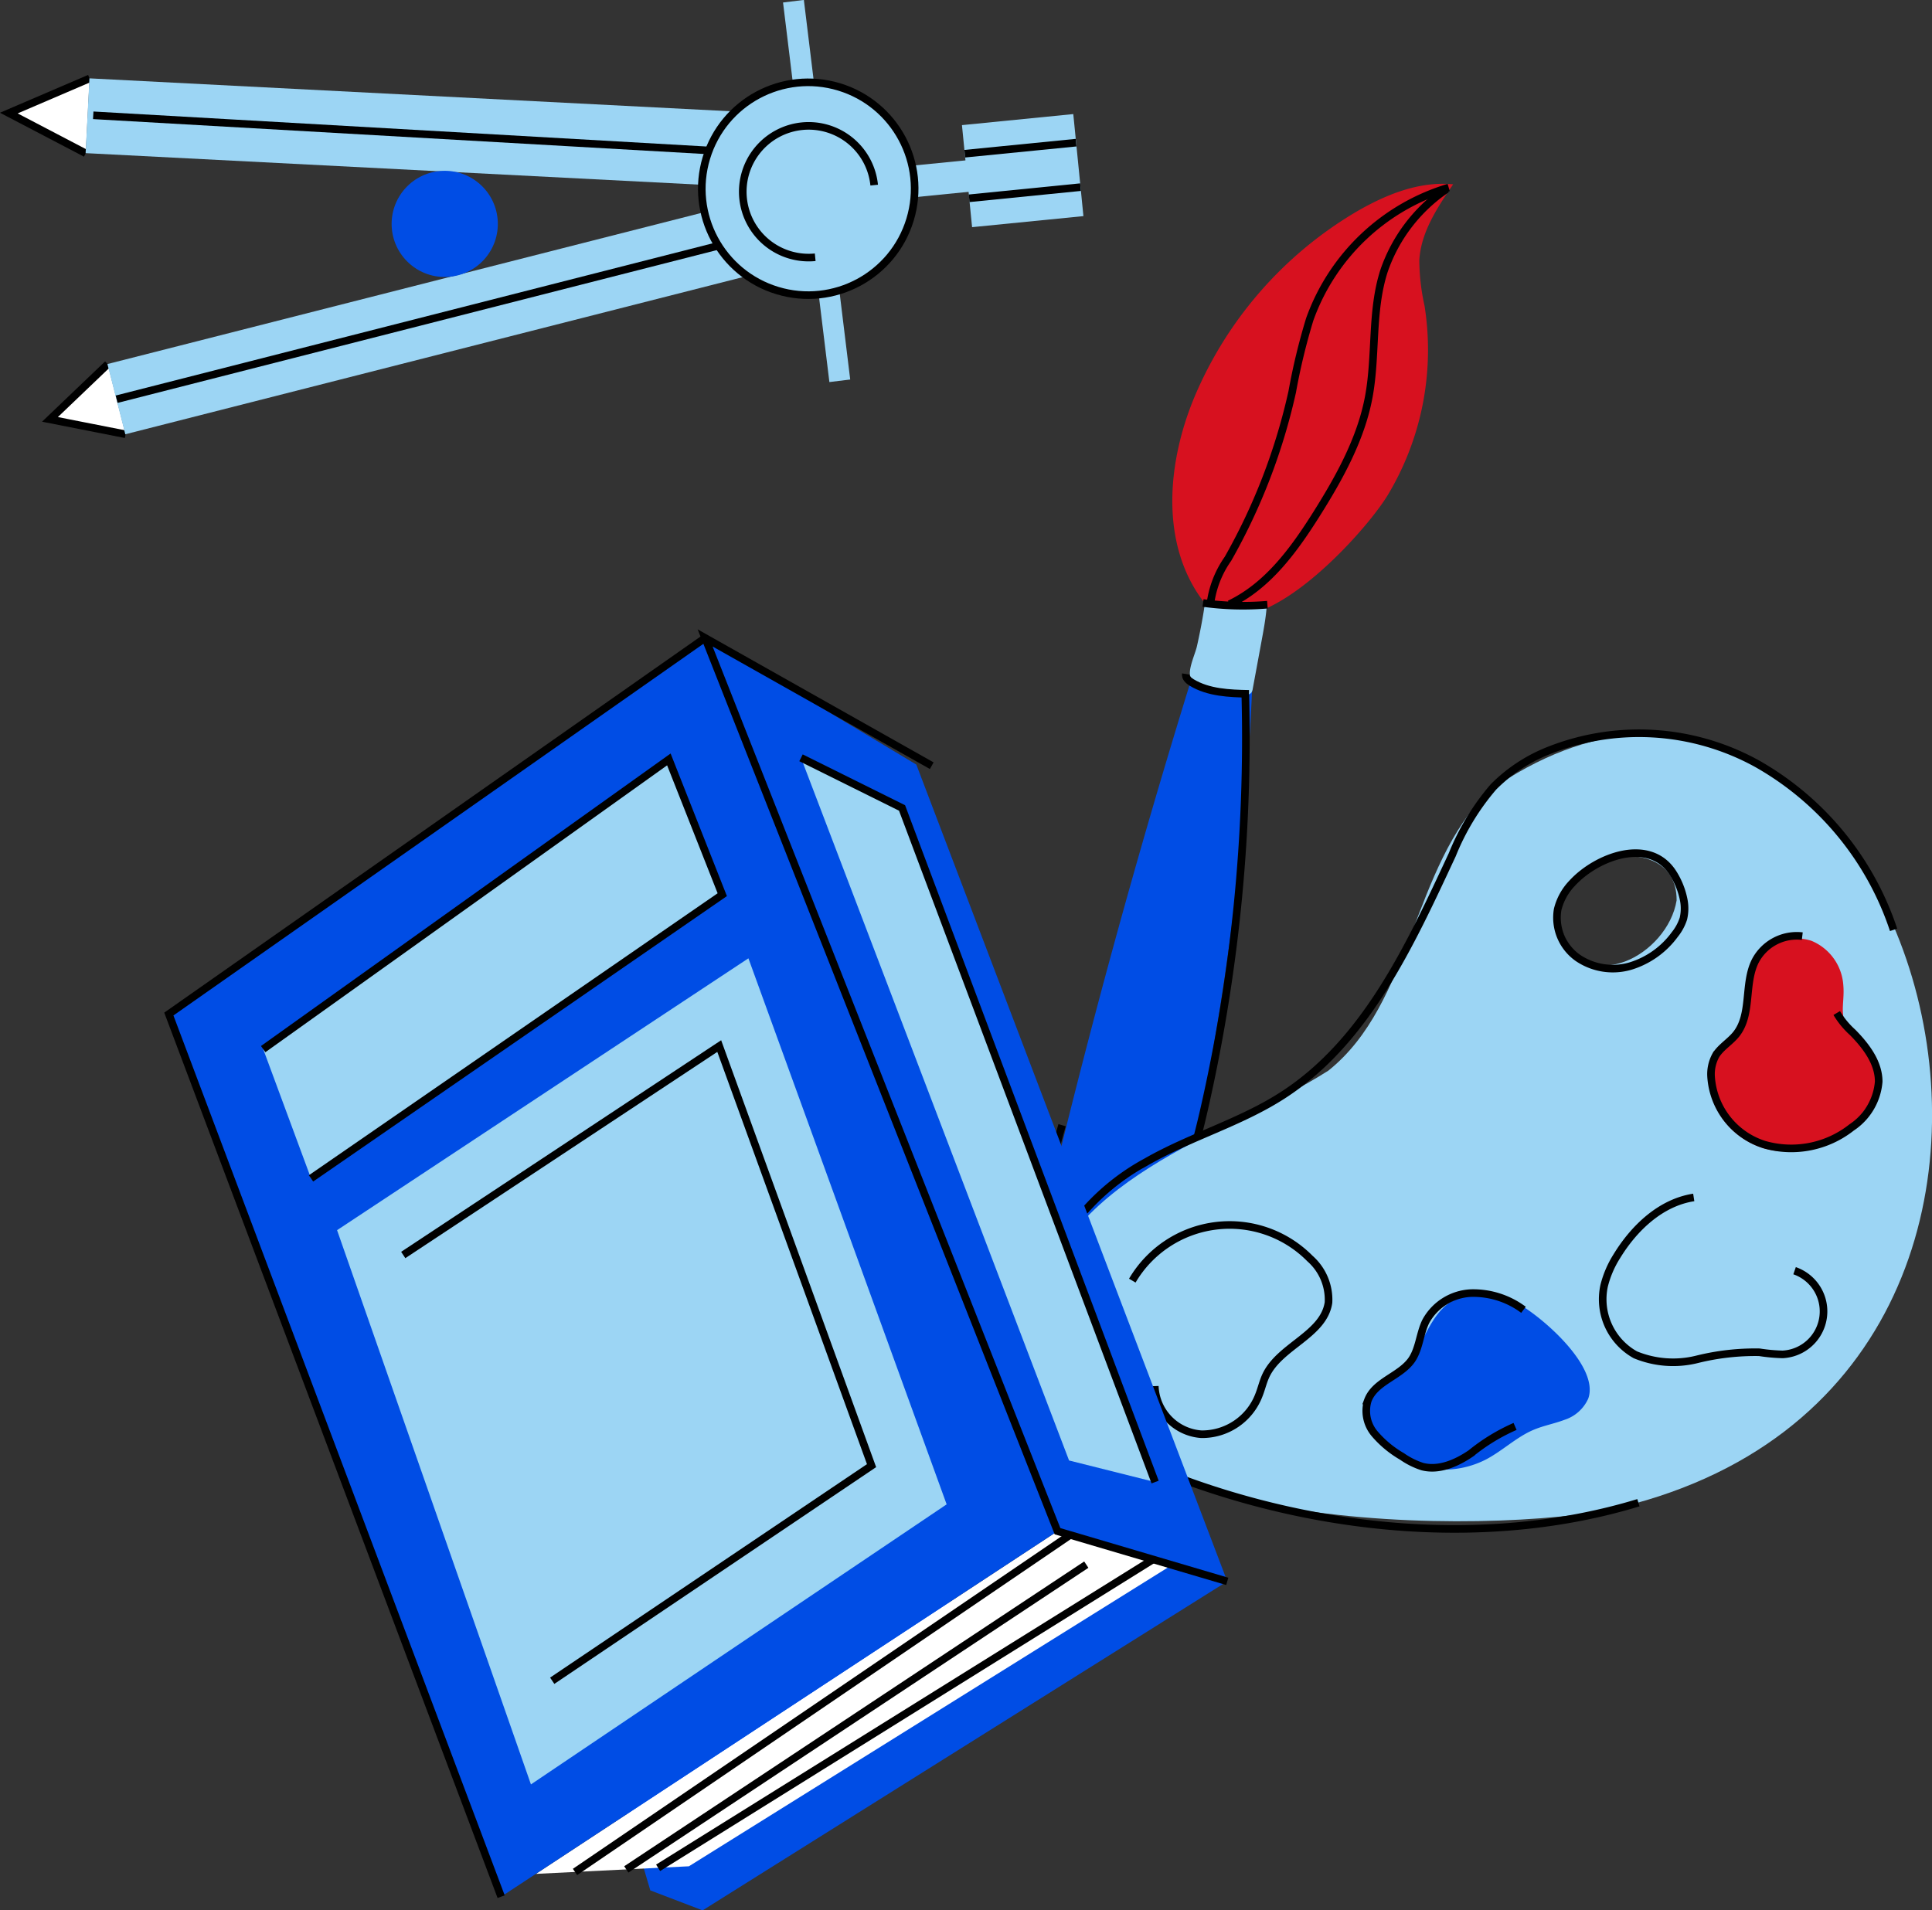 <?xml version="1.0" encoding="UTF-8"?> <svg xmlns="http://www.w3.org/2000/svg" viewBox="0 0 190.64 188.54"><rect x="0" y="0" width="190.64" height="188.54" fill="#333333" stroke="none"/><defs><style>.cls-1{fill:#9cd5f4;}.cls-2{fill:none;}.cls-2,.cls-3{stroke:#000;stroke-miterlimit:10;stroke-width:0.75px;}.cls-3,.cls-6{fill:#fff;}.cls-4{fill:#004de5;}.cls-5{fill:#d7111f;}</style></defs><g id="OBJECTS"><rect class="cls-1" x="444.66" y="202.05" width="3.12" height="14.52" transform="translate(256.44 -447.02) rotate(84.33)"></rect><rect class="cls-1" x="449.84" y="202.93" width="10.12" height="11.04" transform="translate(263.4 -456.43) rotate(84.33)"></rect><line class="cls-2" x1="106.62" y1="18.47" x2="95.63" y2="19.57"></line><line class="cls-2" x1="106.18" y1="14.08" x2="95.2" y2="15.17"></line><polyline class="cls-3" points="8.84 7.74 0.87 11.16 8.46 15.13"></polyline><rect class="cls-1" x="396.02" y="167.83" width="7.39" height="74.24" transform="translate(270.89 -375.35) rotate(92.94)"></rect><line class="cls-2" x1="69.98" y1="14.85" x2="9.2" y2="11.38"></line><polyline class="cls-3" points="10.63 35.94 4.93 41.39 12.39 42.86"></polyline><rect class="cls-1" x="397.91" y="184.73" width="7.15" height="74.24" transform="translate(-68.51 474.04) rotate(-104.28)"></rect><line class="cls-2" x1="70.91" y1="24.25" x2="11.51" y2="39.4"></line><rect class="cls-1" x="415.74" y="209.43" width="37.74" height="2.07" transform="translate(236.83 -438.06) rotate(83.04)"></rect><circle class="cls-1" cx="433.75" cy="210.24" r="10.49" transform="translate(-401.76 -3.29) rotate(-23.25)"></circle><path class="cls-2" d="M434.43,217a6.5,6.5,0,1,1,5.82-7.12" transform="translate(-353.99 -191.61)"></path><circle class="cls-2" cx="433.75" cy="210.24" r="10.5" transform="translate(-247.13 372.87) rotate(-73.16)"></circle><circle class="cls-4" cx="397.89" cy="213.74" r="5.24" transform="translate(-381.99 172.54) rotate(-47.7)"></circle><path class="cls-4" d="M469.42,313.41a15.71,15.71,0,0,0,1.51-4.45,278.29,278.29,0,0,0,6.75-53c.06-1.83-.52-4.32-2.35-4.26-1.38.05-2.12,1.62-2.53,2.94q-8.43,26.69-15,53.9c-.72,3-.79,7.36,2.69,8.7C463.6,318.44,467.87,316.07,469.42,313.41Z" transform="translate(-353.99 -191.61)"></path><path class="cls-2" d="M476.87,260.16a165,165,0,0,1-4.11,41.14c-1.27,5.51-3,11.29-7.27,15-2,1.75-5.16,2.9-7.23,1.22-1.84-1.49-1.73-4.29-1.34-6.62a74.94,74.94,0,0,1,1.87-8.24" transform="translate(-353.99 -191.61)"></path><path class="cls-5" d="M472.47,250.61c-4-5.65-3.27-13.48-.6-19.86a38.67,38.67,0,0,1,15.9-18.21c2.93-1.71,6.24-3.07,9.61-2.74-1.56,2.29-3.19,4.74-3.34,7.51a21.42,21.42,0,0,0,.52,4.5,27.83,27.83,0,0,1-3.62,18.64C488.47,244.54,477,257.06,472.47,250.61Z" transform="translate(-353.99 -191.61)"></path><path class="cls-2" d="M496.94,210.12a20.93,20.93,0,0,0-13.71,13,62.22,62.22,0,0,0-1.73,7.16,59.49,59.49,0,0,1-6.34,16.48,9.93,9.93,0,0,0-1.75,4.57" transform="translate(-353.99 -191.61)"></path><path class="cls-2" d="M496.73,210.28a16.05,16.05,0,0,0-6.17,8.06c-1.29,4-.74,8.34-1.51,12.46s-2.89,7.95-5.15,11.54-4.82,7.09-8.59,8.9" transform="translate(-353.99 -191.61)"></path><path class="cls-1" d="M472.8,251.74a.7.7,0,0,1,.28-.55.73.73,0,0,1,.36,0l5.53.43c-.1,1.15-.32,2.3-.53,3.44l-.84,4.55a.8.8,0,0,1-.15.38.74.74,0,0,1-.6.19c-1.25,0-4.89-.36-5.4-1.8-.25-.71.49-2.26.65-3C472.37,254.17,472.6,253,472.8,251.74Z" transform="translate(-353.99 -191.61)"></path><path class="cls-2" d="M471,258.13c-.06.36.27.65.58.84,1.66,1,3.7,1.08,5.65,1.12" transform="translate(-353.99 -191.61)"></path><path class="cls-2" d="M472.7,251.12a28.68,28.68,0,0,0,6.35.17" transform="translate(-353.99 -191.61)"></path><path class="cls-1" d="M500.92,269.68c-7.68,7.49-7.49,20.9-15.86,27.6-10.41,6.6-26.94,10.61-29.07,24.81.25,20.52,42,21.19,56.61,18.57C569.41,328.26,541.21,241.4,500.92,269.68Zm7.21,13.79c-2.74-7.29,11.36-10.66,11.3-3C518.55,285.87,510.52,290.15,508.13,283.47Z" transform="translate(-353.99 -191.61)"></path><path class="cls-2" d="M509.13,278.77a5.71,5.71,0,0,0-1.44,2.61,4.85,4.85,0,0,0,2,4.77,6.15,6.15,0,0,0,5.2.8,8.48,8.48,0,0,0,4.36-3.11,4.9,4.9,0,0,0,.85-1.57,4.46,4.46,0,0,0,0-2,7.63,7.63,0,0,0-1-2.45C516.81,274.15,511.54,276.14,509.13,278.77Z" transform="translate(-353.99 -191.61)"></path><path class="cls-4" d="M503.29,320a6.33,6.33,0,0,0-6.36.24c-2.35,1.74-2.73,5.33-5.11,7a17.31,17.31,0,0,0-1.87,1.24,3.68,3.68,0,0,0-.79,3.86,6.12,6.12,0,0,0,2.7,3.07,9.12,9.12,0,0,0,8.76.24c1.62-.85,3-2.2,4.66-2.91,1-.43,2.08-.62,3.08-1a3.86,3.86,0,0,0,2.35-2.1C511.88,326.38,505.72,321.15,503.29,320Z" transform="translate(-353.99 -191.61)"></path><path class="cls-2" d="M504.32,320.88a8.28,8.28,0,0,0-5.16-1.65,5.35,5.35,0,0,0-4.48,2.79c-.6,1.22-.63,2.69-1.4,3.81-1.14,1.62-3.62,2.11-4.32,4a3.49,3.49,0,0,0,.68,3.29,10.36,10.36,0,0,0,2.69,2.23,7.56,7.56,0,0,0,2,1c1.65.43,3.39-.34,4.8-1.3a18.88,18.88,0,0,1,4.36-2.66" transform="translate(-353.99 -191.61)"></path><path class="cls-5" d="M532.73,284.46a4.77,4.77,0,0,0-6.13,3.62c-.15,1.15.16,2.34-.13,3.46-.47,1.77-2.27,2.84-3.12,4.45a5.19,5.19,0,0,0-.57,2.63c.11,3.35,3.15,6.19,6.49,6.57a10,10,0,0,0,8.73-4.05c1.18-1.52,2-3.69,1-5.35a11.3,11.3,0,0,0-2.12-2.08c-1.63-1.55-.83-2.95-1-4.85A5.11,5.11,0,0,0,532.73,284.46Z" transform="translate(-353.99 -191.61)"></path><path class="cls-2" d="M531.83,284a4.62,4.62,0,0,0-4.64,2.46c-1.13,2.25-.31,5.25-1.88,7.22-.6.75-1.48,1.25-2,2.06a3.86,3.86,0,0,0-.48,2.11,7.54,7.54,0,0,0,5.27,6.73,9.61,9.61,0,0,0,8.6-1.7,6,6,0,0,0,2.67-4.52c0-1.88-1.25-3.52-2.57-4.86a8.21,8.21,0,0,1-1.57-1.91" transform="translate(-353.99 -191.61)"></path><path class="cls-1" d="M465.71,319.37c-.44,2,.91,3.86,1.2,5.86.24,1.64-.22,3.42.53,4.89a5,5,0,0,0,3.16,2.27,6.36,6.36,0,0,0,5.47-.65c2.17-1.59,2.58-4.71,4.42-6.67,1.16-1.22,2.86-2,3.6-3.5,2.23-4.59-4.81-7.44-8.1-8.35C472.1,312.15,466.61,315.39,465.71,319.37Z" transform="translate(-353.99 -191.61)"></path><path class="cls-2" d="M465.72,318a11.14,11.14,0,0,1,17.53-2.18,5.41,5.41,0,0,1,1.83,4.34c-.47,3.18-4.77,4.27-6.16,7.17-.31.65-.46,1.36-.72,2a6,6,0,0,1-5.66,3.83,4.94,4.94,0,0,1-4.6-4.75" transform="translate(-353.99 -191.61)"></path><path class="cls-1" d="M523.53,311.3a6,6,0,0,0-6-.47,9.34,9.34,0,0,0-4.3,4.49,8.23,8.23,0,0,0-.65,6.41,7.09,7.09,0,0,0,4.5,4.1,11,11,0,0,0,6.21,0,16.57,16.57,0,0,1,3.46-.81c1.38-.06,2.44.55,3.76-.07a5.44,5.44,0,0,0,3-4.63c0-2.06-1.56-3.47-3.35-4.2-1.29-.53-2.55-.69-3.65-1.62S524.71,312.2,523.53,311.3Z" transform="translate(-353.99 -191.61)"></path><path class="cls-2" d="M521.12,309.79c-3.25.5-5.88,3-7.59,5.8a10,10,0,0,0-1.25,2.91,6.27,6.27,0,0,0,3.08,6.82,9.76,9.76,0,0,0,6.08.45,23.8,23.8,0,0,1,6.15-.7,17.87,17.87,0,0,0,2.3.21,4.25,4.25,0,0,0,1.18-8.26" transform="translate(-353.99 -191.61)"></path><path class="cls-2" d="M540.84,283.38A29.51,29.51,0,0,0,527.4,267a24.11,24.11,0,0,0-20.93-1.18,15.87,15.87,0,0,0-5.12,3.46,24,24,0,0,0-4.06,6.69c-4.16,8.92-8.5,18.46-16.78,23.77-4.19,2.69-9.09,4.06-13.41,6.54A22.13,22.13,0,0,0,458,315.5a14.6,14.6,0,0,0-.23,12.72c2.3,4.53,7.14,7.16,11.89,9,14.39,5.53,31.21,7.2,46,2.7" transform="translate(-353.99 -191.61)"></path><polygon class="cls-4" points="121.1 156.07 69.33 188.54 64.17 186.57 57.58 164.32 115.63 154.46 121.1 156.07"></polygon><polygon class="cls-6" points="52.88 184.94 67.98 184.19 115.63 154.46 104.35 151.12 52.88 184.94"></polygon><line class="cls-2" x1="56.74" y1="184.75" x2="105.69" y2="151.43"></line><line class="cls-2" x1="64.94" y1="184.34" x2="113.77" y2="153.91"></line><line class="cls-2" x1="61.8" y1="184.5" x2="107.19" y2="154.42"></line><polygon class="cls-4" points="16.66 100.08 49.45 187.19 104.35 151.12 69.58 62.96 16.66 100.08"></polygon><polyline class="cls-2" points="69.58 62.96 16.66 100.08 49.45 187.19"></polyline><polygon class="cls-1" points="25.97 103.54 30.69 116.3 71.27 88.3 66 74.95 25.97 103.54"></polygon><polyline class="cls-2" points="30.69 116.3 71.27 88.3 66 74.95 25.97 103.54"></polyline><polygon class="cls-1" points="33.26 121.41 52.39 176.11 93.41 148.47 73.85 94.58 33.26 121.41"></polygon><polygon class="cls-1" points="39.79 123.86 54.49 165.88 86 144.65 70.97 103.24 39.79 123.86"></polygon><polyline class="cls-2" points="39.79 123.86 70.97 103.24 86 144.65 54.49 165.88"></polyline><polygon class="cls-4" points="69.58 62.96 90.42 75.46 121.1 156.07 104.35 151.12 69.58 62.96"></polygon><polyline class="cls-2" points="91.94 75.57 69.58 62.96 104.35 151.12 121.1 156.07"></polyline><polygon class="cls-1" points="79.04 74.79 105.49 144.14 113.98 146.27 89.01 79.74 79.04 74.79"></polygon><polyline class="cls-2" points="79.04 74.79 89.01 79.74 113.98 146.27"></polyline></g></svg> 